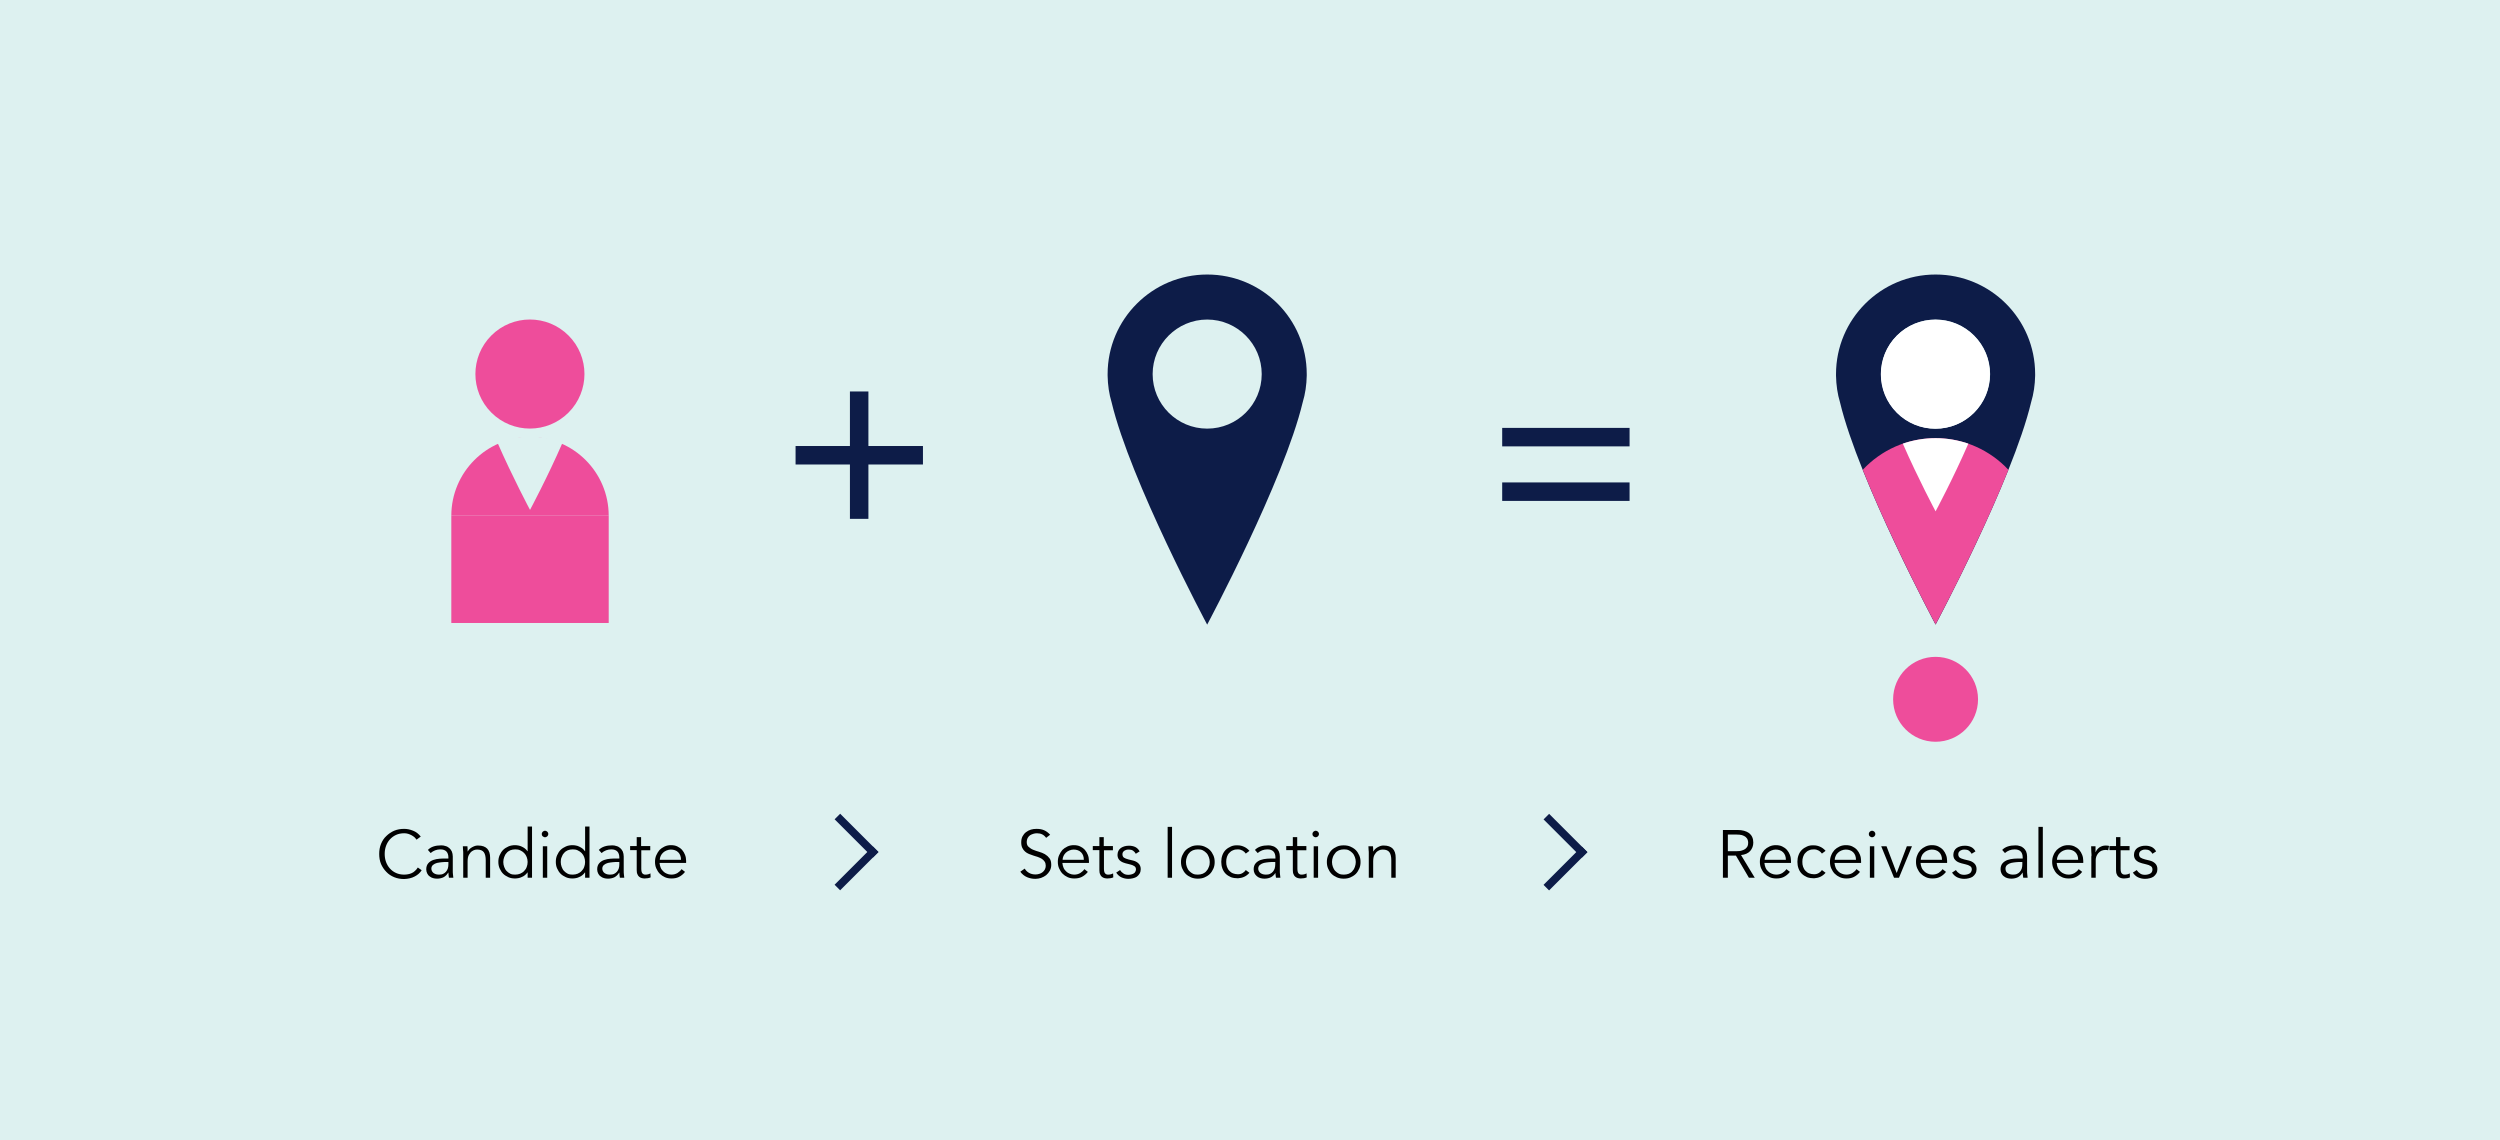 <?xml version="1.0" encoding="utf-8"?>
<!-- Generator: Adobe Illustrator 28.0.0, SVG Export Plug-In . SVG Version: 6.00 Build 0)  -->
<svg version="1.1" id="Layer_1" xmlns="http://www.w3.org/2000/svg" xmlns:xlink="http://www.w3.org/1999/xlink" x="0px" y="0px"
	 width="1366px" height="623px" viewBox="0 0 1366 623" style="enable-background:new 0 0 1366 623;" xml:space="preserve">
<style type="text/css">
	.st0{fill:#DDF1F0;}
	.st1{fill:#EE4D9B;}
	.st2{fill:#0D1C48;}
	.st3{fill:none;}
	.st4{fill:#FFFFFF;}
	.st5{enable-background:new    ;}
</style>
<rect class="st0" width="1366" height="623"/>
<path class="st1" d="M246.6,281.8c0-23.7,19.2-43,43-43c23.7,0,43,19.2,43,43"/>
<path class="st2" d="M659.6,150c-30,0-54.4,24.4-54.4,54.4c0,0.3,0,0.6,0,0.9c0.1,5.1,0.8,10,2.2,14.6
	c10.2,42.8,52.2,121.4,52.2,121.4s42-78.7,52.2-121.5c1.4-4.6,2.1-9.5,2.2-14.5c0-0.3,0-0.6,0-0.9C714,174.3,689.7,150,659.6,150z
	 M659.6,234.2c-16.5,0-29.8-13.4-29.8-29.8s13.4-29.8,29.8-29.8s29.8,13.4,29.8,29.8C689.4,220.9,676.1,234.2,659.6,234.2z"/>
<path class="st3" d="M289.6,279.4c0,0,29.8-55.9,29.8-75.1s-59.7-19.1-59.7,0S289.6,279.4,289.6,279.4z"/>
<ellipse transform="matrix(0.707 -0.707 0.707 0.707 -59.704 264.613)" class="st1" cx="289.6" cy="204.4" rx="29.8" ry="29.8"/>
<path class="st0" d="M271.7,241.6c8.3,19,17.9,37,17.9,37s9.6-17.9,17.9-37c-5.6-1.9-11.6-3-17.9-3
	C283.3,238.6,277.3,239.6,271.7,241.6z"/>
<path class="st2" d="M1057.6,150c-30,0-54.4,24.4-54.4,54.4c0,0.3,0,0.6,0,0.9c0.1,5.1,0.8,10,2.2,14.6
	c10.2,42.8,52.2,121.4,52.2,121.4s42-78.7,52.2-121.5c1.4-4.6,2.1-9.5,2.2-14.5c0-0.3,0-0.6,0-0.9C1112,174.3,1087.6,150,1057.6,150
	z M1057.6,234.2c-16.5,0-29.8-13.4-29.8-29.8s13.3-29.8,29.8-29.8s29.8,13.4,29.8,29.8C1087.4,220.9,1074.1,234.2,1057.6,234.2z"/>
<path class="st1" d="M1057.6,341.2c0,0,23.7-44.3,39.8-84.5c-9.9-10.6-24.1-17.3-39.8-17.3c-15.7,0-29.8,6.6-39.8,17.3
	C1033.9,296.9,1057.6,341.2,1057.6,341.2z"/>
<path class="st3" d="M1057.6,279.4c0,0,29.8-55.9,29.8-75.1s-59.7-19.1-59.7,0C1027.8,223.5,1057.6,279.4,1057.6,279.4z"/>
<path class="st4" d="M1039.7,242.4c8.3,19,17.9,37,17.9,37s9.6-17.9,17.9-37c-5.6-1.9-11.6-3-17.9-3S1045.3,240.5,1039.7,242.4z"/>
<ellipse transform="matrix(0.707 -0.707 0.707 0.707 165.244 807.689)" class="st4" cx="1057.6" cy="204.4" rx="29.8" ry="29.8"/>
<rect x="464.4" y="213.9" class="st2" width="10.1" height="69.6"/>
<rect x="466" y="441.8" transform="matrix(0.707 -0.707 0.707 0.707 -185.785 464.767)" class="st2" width="4.3" height="29.6"/>
<rect x="453.3" y="472.3" transform="matrix(0.707 -0.707 0.707 0.707 -198.385 469.991)" class="st2" width="29.6" height="4.3"/>
<rect x="853.4" y="441.8" transform="matrix(0.707 -0.707 0.707 0.707 -72.311 738.72)" class="st2" width="4.3" height="29.6"/>
<rect x="840.7" y="472.3" transform="matrix(0.707 -0.707 0.707 0.707 -84.91 743.945)" class="st2" width="29.6" height="4.3"/>
<rect x="820.8" y="233.8" class="st2" width="69.6" height="10.1"/>
<rect x="820.8" y="263.6" class="st2" width="69.6" height="10.1"/>
<rect x="434.7" y="243.7" class="st2" width="69.6" height="10.1"/>
<rect x="246.6" y="281.8" class="st1" width="86" height="58.6"/>
<g class="st5">
	<path d="M230.4,475.5c-0.4,0.7-1,1.3-1.6,1.9c-0.7,0.6-1.4,1.1-2.2,1.5c-0.8,0.4-1.7,0.8-2.7,1c-1,0.2-2,0.4-3.1,0.4
		c-1.9,0-3.7-0.3-5.4-1c-1.7-0.7-3.1-1.6-4.3-2.9c-1.2-1.2-2.2-2.7-2.9-4.3c-0.7-1.7-1-3.5-1-5.5s0.3-3.8,1-5.5
		c0.7-1.7,1.6-3.1,2.9-4.3c1.2-1.2,2.7-2.2,4.3-2.9c1.7-0.7,3.5-1,5.4-1c1.6,0,3.2,0.3,4.9,1c1.6,0.6,3,1.7,4.2,3.2l-2.3,1.7
		c-0.3-0.4-0.6-0.8-1.1-1.3c-0.5-0.4-1-0.8-1.6-1.1c-0.6-0.3-1.2-0.6-1.9-0.8c-0.7-0.2-1.4-0.3-2.1-0.3c-1.7,0-3.2,0.3-4.5,0.9
		c-1.3,0.6-2.4,1.4-3.4,2.5c-0.9,1-1.6,2.2-2.1,3.6c-0.5,1.4-0.7,2.8-0.7,4.3c0,1.5,0.2,2.9,0.7,4.3c0.5,1.4,1.2,2.6,2.1,3.6
		c0.9,1,2,1.9,3.4,2.5c1.3,0.6,2.8,0.9,4.5,0.9c0.7,0,1.4-0.1,2-0.2c0.7-0.1,1.3-0.3,2-0.6c0.7-0.3,1.3-0.7,1.8-1.2
		c0.6-0.5,1.1-1.1,1.6-1.9L230.4,475.5z"/>
	<path d="M245,469v-0.4c0-3-1.5-4.5-4.4-4.5c-2,0-3.8,0.7-5.3,2l-1.5-1.7c1.6-1.7,4.1-2.5,7.3-2.5c0.8,0,1.6,0.1,2.4,0.4
		c0.8,0.2,1.4,0.6,2,1.1c0.6,0.5,1,1.1,1.4,1.9c0.3,0.8,0.5,1.7,0.5,2.7v7.7c0,0.7,0,1.4,0.1,2.1c0.1,0.7,0.1,1.3,0.2,1.8h-2.4
		c-0.1-0.4-0.1-0.9-0.2-1.4c0-0.5-0.1-1-0.1-1.4h-0.1c-0.7,1.2-1.6,2-2.5,2.5c-1,0.5-2.2,0.8-3.6,0.8c-0.8,0-1.5-0.1-2.2-0.3
		s-1.3-0.5-1.9-1c-0.6-0.4-1-1-1.3-1.6s-0.5-1.4-0.5-2.2c0-1.4,0.4-2.5,1.1-3.3c0.7-0.8,1.6-1.4,2.7-1.8c1.1-0.4,2.3-0.6,3.5-0.7
		c1.2-0.1,2.4-0.1,3.4-0.1H245z M243.8,471c-0.6,0-1.4,0-2.3,0.1s-1.8,0.2-2.7,0.4c-0.8,0.2-1.6,0.6-2.2,1.1c-0.6,0.5-0.9,1.2-0.9,2
		c0,0.6,0.1,1,0.4,1.5c0.2,0.4,0.5,0.7,0.9,1c0.4,0.3,0.8,0.4,1.3,0.6c0.5,0.1,1,0.2,1.5,0.2c0.9,0,1.7-0.1,2.3-0.4
		c0.6-0.3,1.2-0.7,1.6-1.2c0.4-0.5,0.8-1.1,1-1.8c0.2-0.7,0.3-1.4,0.3-2.2V471H243.8z"/>
	<path d="M255.4,462.4c0,0.5,0.1,0.9,0.1,1.4c0,0.5,0,0.9,0,1.4h0.1c0.3-0.5,0.6-0.9,1-1.3c0.4-0.4,0.9-0.7,1.4-1s1.1-0.5,1.6-0.7
		c0.6-0.2,1.1-0.2,1.7-0.2c2.2,0,3.8,0.6,4.9,1.7c1.1,1.2,1.6,2.8,1.6,5v10.9h-2.4v-9.5c0-1.9-0.3-3.4-1-4.4c-0.7-1-1.9-1.5-3.7-1.5
		c-0.1,0-0.5,0-1,0.1c-0.6,0.1-1.2,0.4-1.8,0.8c-0.6,0.4-1.2,1.1-1.7,2c-0.5,0.9-0.7,2.1-0.7,3.7v8.8h-2.4v-13.4
		c0-0.5,0-1.1-0.1-1.8c0-0.7-0.1-1.4-0.1-2H255.4z"/>
	<path d="M290.7,479.6h-2.4v-2.9h-0.1c-0.4,0.6-0.9,1.1-1.4,1.5c-0.5,0.4-1.1,0.8-1.7,1c-0.6,0.3-1.2,0.5-1.8,0.6
		c-0.6,0.1-1.2,0.2-1.8,0.2c-1.4,0-2.6-0.2-3.7-0.7c-1.1-0.5-2.1-1.1-2.9-1.9c-0.8-0.8-1.4-1.8-1.9-2.9c-0.5-1.1-0.7-2.3-0.7-3.6
		c0-1.3,0.2-2.5,0.7-3.6c0.5-1.1,1.1-2.1,1.9-2.9c0.8-0.8,1.8-1.4,2.9-1.9c1.1-0.5,2.4-0.7,3.7-0.7c0.6,0,1.2,0.1,1.8,0.2
		s1.2,0.3,1.8,0.6c0.6,0.3,1.2,0.6,1.7,1c0.5,0.4,1,0.9,1.4,1.5h0.1v-13.5h2.4V479.6z M275,471c0,1,0.2,1.9,0.5,2.7
		c0.3,0.8,0.7,1.6,1.3,2.2c0.6,0.6,1.2,1.1,2,1.5c0.8,0.4,1.7,0.5,2.7,0.5c1,0,1.9-0.2,2.7-0.5c0.8-0.4,1.6-0.8,2.2-1.5
		c0.6-0.6,1.1-1.3,1.4-2.2c0.3-0.8,0.5-1.7,0.5-2.7s-0.2-1.9-0.5-2.7c-0.3-0.8-0.8-1.6-1.4-2.2c-0.6-0.6-1.3-1.1-2.2-1.5
		c-0.8-0.4-1.8-0.5-2.7-0.5c-1,0-1.9,0.2-2.7,0.5c-0.8,0.4-1.5,0.8-2,1.5c-0.6,0.6-1,1.3-1.3,2.2C275.2,469.1,275,470,275,471z"/>
	<path d="M299.6,455.7c0,0.5-0.2,0.9-0.6,1.3c-0.4,0.3-0.8,0.5-1.2,0.5s-0.8-0.2-1.2-0.5c-0.4-0.3-0.6-0.8-0.6-1.3s0.2-0.9,0.6-1.3
		c0.4-0.3,0.8-0.5,1.2-0.5s0.8,0.2,1.2,0.5C299.4,454.8,299.6,455.2,299.6,455.7z M299,479.6h-2.4v-17.2h2.4V479.6z"/>
	<path d="M322.1,479.6h-2.4v-2.9h-0.1c-0.4,0.6-0.9,1.1-1.4,1.5c-0.5,0.4-1.1,0.8-1.7,1c-0.6,0.3-1.2,0.5-1.8,0.6
		c-0.6,0.1-1.2,0.2-1.8,0.2c-1.4,0-2.6-0.2-3.7-0.7c-1.1-0.5-2.1-1.1-2.9-1.9c-0.8-0.8-1.4-1.8-1.9-2.9c-0.5-1.1-0.7-2.3-0.7-3.6
		c0-1.3,0.2-2.5,0.7-3.6c0.5-1.1,1.1-2.1,1.9-2.9c0.8-0.8,1.8-1.4,2.9-1.9c1.1-0.5,2.4-0.7,3.7-0.7c0.6,0,1.2,0.1,1.8,0.2
		s1.2,0.3,1.8,0.6c0.6,0.3,1.2,0.6,1.7,1c0.5,0.4,1,0.9,1.4,1.5h0.1v-13.5h2.4V479.6z M306.4,471c0,1,0.2,1.9,0.5,2.7
		c0.3,0.8,0.7,1.6,1.3,2.2c0.6,0.6,1.2,1.1,2,1.5c0.8,0.4,1.7,0.5,2.7,0.5c1,0,1.9-0.2,2.7-0.5c0.8-0.4,1.6-0.8,2.2-1.5
		c0.6-0.6,1.1-1.3,1.4-2.2c0.3-0.8,0.5-1.7,0.5-2.7s-0.2-1.9-0.5-2.7c-0.3-0.8-0.8-1.6-1.4-2.2c-0.6-0.6-1.3-1.1-2.2-1.5
		c-0.8-0.4-1.8-0.5-2.7-0.5c-1,0-1.9,0.2-2.7,0.5c-0.8,0.4-1.5,0.8-2,1.5c-0.6,0.6-1,1.3-1.3,2.2C306.5,469.1,306.4,470,306.4,471z"
		/>
	<path d="M338.4,469v-0.4c0-3-1.5-4.5-4.4-4.5c-2,0-3.8,0.7-5.3,2l-1.5-1.7c1.6-1.7,4.1-2.5,7.3-2.5c0.8,0,1.6,0.1,2.4,0.4
		c0.8,0.2,1.4,0.6,2,1.1c0.6,0.5,1,1.1,1.4,1.9c0.3,0.8,0.5,1.7,0.5,2.7v7.7c0,0.7,0,1.4,0.1,2.1c0.1,0.7,0.1,1.3,0.2,1.8h-2.4
		c-0.1-0.4-0.1-0.9-0.2-1.4c0-0.5-0.1-1-0.1-1.4h-0.1c-0.7,1.2-1.6,2-2.5,2.5c-1,0.5-2.2,0.8-3.6,0.8c-0.8,0-1.5-0.1-2.2-0.3
		s-1.3-0.5-1.9-1c-0.6-0.4-1-1-1.3-1.6s-0.5-1.4-0.5-2.2c0-1.4,0.4-2.5,1.1-3.3c0.7-0.8,1.6-1.4,2.7-1.8c1.1-0.4,2.3-0.6,3.5-0.7
		c1.2-0.1,2.4-0.1,3.4-0.1H338.4z M337.2,471c-0.6,0-1.4,0-2.3,0.1s-1.8,0.2-2.7,0.4c-0.8,0.2-1.6,0.6-2.2,1.1
		c-0.6,0.5-0.9,1.2-0.9,2c0,0.6,0.1,1,0.4,1.5c0.2,0.4,0.5,0.7,0.9,1c0.4,0.3,0.8,0.4,1.3,0.6c0.5,0.1,1,0.2,1.5,0.2
		c0.9,0,1.7-0.1,2.3-0.4c0.6-0.3,1.2-0.7,1.6-1.2c0.4-0.5,0.8-1.1,1-1.8c0.2-0.7,0.3-1.4,0.3-2.2V471H337.2z"/>
	<path d="M355.4,464.6h-5v10.2c0,0.6,0.1,1.2,0.2,1.6c0.1,0.4,0.3,0.7,0.5,0.9c0.2,0.2,0.5,0.4,0.8,0.5c0.3,0.1,0.6,0.1,1,0.1
		c0.4,0,0.8-0.1,1.3-0.2s0.8-0.3,1.2-0.5l0.1,2.2c-0.9,0.4-2,0.6-3.3,0.6c-0.5,0-1-0.1-1.5-0.2c-0.5-0.1-1-0.4-1.4-0.7
		c-0.4-0.3-0.8-0.8-1-1.4c-0.3-0.6-0.4-1.4-0.4-2.3v-10.9h-3.6v-2.2h3.6v-4.9h2.4v4.9h5V464.6z"/>
	<path d="M360.4,471.7c0.1,0.9,0.3,1.7,0.6,2.4c0.3,0.8,0.8,1.4,1.4,2c0.6,0.6,1.2,1,2,1.3c0.7,0.3,1.5,0.5,2.4,0.5
		c1.3,0,2.4-0.3,3.4-0.9c0.9-0.6,1.7-1.3,2.2-2.1l1.9,1.5c-1,1.3-2.2,2.2-3.4,2.8s-2.6,0.8-4,0.8c-1.3,0-2.5-0.2-3.6-0.7
		s-2-1.1-2.8-1.9c-0.8-0.8-1.4-1.8-1.9-2.9c-0.5-1.1-0.7-2.3-0.7-3.6c0-1.3,0.2-2.5,0.7-3.6s1.1-2.1,1.8-2.9
		c0.8-0.8,1.7-1.4,2.8-1.9c1.1-0.5,2.2-0.7,3.4-0.7c1.3,0,2.5,0.2,3.5,0.7c1,0.5,1.9,1.1,2.6,1.9c0.7,0.8,1.2,1.7,1.6,2.7
		c0.4,1,0.6,2.2,0.6,3.3v1.1H360.4z M372.1,469.7c0-1.6-0.5-3-1.5-4c-1-1-2.4-1.5-4.1-1.5c-0.8,0-1.5,0.2-2.3,0.5
		c-0.7,0.3-1.4,0.7-1.9,1.2s-1,1.1-1.3,1.8c-0.3,0.7-0.5,1.4-0.5,2.1H372.1z"/>
</g>
<g class="st5">
	<path d="M571.6,457.8c-1.2-1.7-2.8-2.5-5-2.5c-0.7,0-1.4,0.1-2,0.3c-0.7,0.2-1.3,0.5-1.8,0.8c-0.5,0.4-1,0.9-1.3,1.5
		c-0.3,0.6-0.5,1.3-0.5,2.1c0,1.2,0.3,2.1,1,2.7s1.5,1.2,2.5,1.6c1,0.4,2.1,0.8,3.2,1.1c1.2,0.3,2.2,0.8,3.2,1.3
		c1,0.6,1.8,1.3,2.5,2.2s1,2.1,1,3.7c0,1.2-0.3,2.2-0.8,3.2c-0.5,0.9-1.2,1.7-2,2.4c-0.8,0.6-1.7,1.1-2.8,1.5c-1,0.3-2,0.5-3.1,0.5
		c-1.6,0-3.1-0.3-4.5-0.9s-2.7-1.6-3.7-3l2.4-1.7c0.6,1,1.3,1.7,2.3,2.3c1,0.6,2.2,0.9,3.6,0.9c0.7,0,1.3-0.1,2-0.3
		c0.7-0.2,1.3-0.5,1.8-0.9s1-0.9,1.3-1.5c0.3-0.6,0.5-1.3,0.5-2c0-0.9-0.2-1.7-0.6-2.3c-0.4-0.6-0.9-1.1-1.5-1.5s-1.3-0.7-2.1-1
		c-0.8-0.3-1.6-0.5-2.5-0.8c-0.8-0.3-1.7-0.6-2.5-0.9c-0.8-0.3-1.5-0.8-2.1-1.3c-0.6-0.5-1.1-1.2-1.5-2c-0.4-0.8-0.6-1.8-0.6-3
		c0-1.3,0.2-2.3,0.7-3.3c0.5-0.9,1.1-1.7,1.9-2.3c0.8-0.6,1.7-1.1,2.7-1.4c1-0.3,2-0.4,3.1-0.4c1.5,0,2.8,0.2,4,0.7
		c1.2,0.5,2.3,1.3,3.4,2.5L571.6,457.8z"/>
	<path d="M580.5,471.7c0.1,0.9,0.3,1.7,0.6,2.4c0.3,0.8,0.8,1.4,1.4,2c0.6,0.6,1.2,1,2,1.3c0.7,0.3,1.5,0.5,2.4,0.5
		c1.3,0,2.4-0.3,3.4-0.9c0.9-0.6,1.7-1.3,2.2-2.1l1.9,1.5c-1,1.3-2.2,2.2-3.4,2.8s-2.6,0.8-4,0.8c-1.3,0-2.5-0.2-3.6-0.7
		s-2-1.1-2.8-1.9c-0.8-0.8-1.4-1.8-1.9-2.9c-0.5-1.1-0.7-2.3-0.7-3.6c0-1.3,0.2-2.5,0.7-3.6s1.1-2.1,1.8-2.9
		c0.8-0.8,1.7-1.4,2.8-1.9c1.1-0.5,2.2-0.7,3.4-0.7c1.3,0,2.5,0.2,3.5,0.7c1,0.5,1.9,1.1,2.6,1.9c0.7,0.8,1.2,1.7,1.6,2.7
		c0.4,1,0.6,2.2,0.6,3.3v1.1H580.5z M592.2,469.7c0-1.6-0.5-3-1.5-4c-1-1-2.4-1.5-4.1-1.5c-0.8,0-1.5,0.2-2.3,0.5
		c-0.7,0.3-1.4,0.7-1.9,1.2s-1,1.1-1.3,1.8c-0.3,0.7-0.5,1.4-0.5,2.1H592.2z"/>
	<path d="M608.2,464.6h-5v10.2c0,0.6,0.1,1.2,0.2,1.6c0.1,0.4,0.3,0.7,0.5,0.9c0.2,0.2,0.5,0.4,0.8,0.5c0.3,0.1,0.6,0.1,1,0.1
		c0.4,0,0.8-0.1,1.3-0.2s0.8-0.3,1.2-0.5l0.1,2.2c-0.9,0.4-2,0.6-3.3,0.6c-0.5,0-1-0.1-1.5-0.2c-0.5-0.1-1-0.4-1.4-0.7
		c-0.4-0.3-0.8-0.8-1-1.4c-0.3-0.6-0.4-1.4-0.4-2.3v-10.9h-3.6v-2.2h3.6v-4.9h2.4v4.9h5V464.6z"/>
	<path d="M620.6,466.5c-0.4-0.7-0.9-1.3-1.5-1.7c-0.6-0.4-1.4-0.6-2.2-0.6c-0.4,0-0.8,0-1.3,0.1c-0.4,0.1-0.8,0.3-1.2,0.5
		c-0.3,0.2-0.6,0.5-0.8,0.8c-0.2,0.3-0.3,0.7-0.3,1.2c0,0.8,0.3,1.4,0.8,1.8c0.6,0.4,1.4,0.7,2.5,1l2.5,0.6c1.2,0.3,2.2,0.8,3,1.6
		c0.8,0.8,1.2,1.8,1.2,3.1c0,0.9-0.2,1.7-0.6,2.4c-0.4,0.7-0.9,1.2-1.5,1.7c-0.6,0.4-1.3,0.7-2.2,0.9s-1.6,0.3-2.5,0.3
		c-1.3,0-2.6-0.3-3.7-0.8c-1.1-0.5-2.1-1.4-2.9-2.6l2.1-1.4c0.5,0.8,1.1,1.4,1.9,1.9c0.7,0.5,1.6,0.7,2.7,0.7c0.5,0,1-0.1,1.5-0.2
		c0.5-0.1,0.9-0.3,1.3-0.5c0.4-0.2,0.7-0.5,0.9-0.9s0.4-0.8,0.4-1.3c0-0.9-0.3-1.5-1-1.9c-0.6-0.4-1.4-0.7-2.3-0.9l-2.4-0.6
		c-0.3-0.1-0.7-0.2-1.2-0.4c-0.5-0.2-1-0.4-1.5-0.8c-0.5-0.3-0.9-0.8-1.2-1.3c-0.3-0.6-0.5-1.2-0.5-2c0-0.9,0.2-1.7,0.5-2.3
		c0.4-0.7,0.8-1.2,1.4-1.6c0.6-0.4,1.3-0.7,2-0.9s1.5-0.3,2.4-0.3c1.2,0,2.3,0.2,3.4,0.7c1,0.5,1.8,1.3,2.4,2.4L620.6,466.5z"/>
	<path d="M640.4,479.6H638v-27.8h2.4V479.6z"/>
	<path d="M663.7,471c0,1.3-0.2,2.5-0.7,3.6c-0.5,1.1-1.1,2.1-1.9,2.9c-0.8,0.8-1.8,1.4-2.9,1.9c-1.1,0.5-2.4,0.7-3.7,0.7
		c-1.3,0-2.5-0.2-3.7-0.7c-1.1-0.5-2.1-1.1-2.9-1.9c-0.8-0.8-1.4-1.8-1.9-2.9c-0.5-1.1-0.7-2.3-0.7-3.6c0-1.3,0.2-2.5,0.7-3.6
		c0.5-1.1,1.1-2.1,1.9-2.9c0.8-0.8,1.8-1.4,2.9-1.9c1.1-0.5,2.3-0.7,3.7-0.7c1.3,0,2.6,0.2,3.7,0.7c1.1,0.5,2.1,1.1,2.9,1.9
		c0.8,0.8,1.4,1.8,1.9,2.9C663.5,468.5,663.7,469.7,663.7,471z M661,471c0-1-0.2-1.9-0.5-2.7c-0.3-0.8-0.7-1.6-1.3-2.2
		c-0.6-0.6-1.2-1.1-2-1.5c-0.8-0.4-1.7-0.5-2.7-0.5c-1,0-1.9,0.2-2.7,0.5c-0.8,0.4-1.5,0.8-2,1.5c-0.6,0.6-1,1.3-1.3,2.2
		c-0.3,0.8-0.5,1.7-0.5,2.7s0.2,1.9,0.5,2.7c0.3,0.8,0.7,1.6,1.3,2.2c0.6,0.6,1.2,1.1,2,1.5c0.8,0.4,1.7,0.5,2.7,0.5
		c1,0,1.9-0.2,2.7-0.5c0.8-0.4,1.5-0.8,2-1.5c0.6-0.6,1-1.3,1.3-2.2C660.9,472.8,661,471.9,661,471z"/>
	<path d="M680.7,466.4c-0.4-0.6-1-1.2-1.7-1.6c-0.7-0.4-1.6-0.7-2.6-0.7c-1,0-1.9,0.1-2.7,0.5c-0.8,0.3-1.5,0.8-2,1.4
		c-0.6,0.6-1,1.3-1.3,2.2c-0.3,0.8-0.4,1.8-0.4,2.7c0,1,0.1,1.9,0.4,2.7c0.3,0.8,0.7,1.6,1.3,2.2c0.6,0.6,1.2,1.1,2,1.4
		c0.8,0.3,1.7,0.5,2.7,0.5c1,0,1.8-0.2,2.6-0.7c0.7-0.4,1.3-1,1.7-1.6l2,1.5c-0.9,1-1.8,1.7-2.9,2.2c-1.1,0.5-2.2,0.7-3.4,0.8
		c-1.4,0-2.7-0.2-3.8-0.6c-1.1-0.5-2.1-1.1-2.9-1.9c-0.8-0.8-1.4-1.8-1.8-2.9c-0.4-1.1-0.6-2.3-0.6-3.6c0-1.3,0.2-2.5,0.6-3.6
		c0.4-1.1,1-2.1,1.8-2.9c0.8-0.8,1.8-1.4,2.9-1.9c1.1-0.5,2.4-0.7,3.8-0.6c1.2,0,2.3,0.3,3.4,0.8c1.1,0.5,2,1.2,2.9,2.2L680.7,466.4
		z"/>
	<path d="M696.9,469v-0.4c0-3-1.5-4.5-4.4-4.5c-2,0-3.8,0.7-5.3,2l-1.5-1.7c1.6-1.7,4.1-2.5,7.3-2.5c0.8,0,1.6,0.1,2.4,0.4
		c0.8,0.2,1.4,0.6,2,1.1c0.6,0.5,1,1.1,1.4,1.9c0.3,0.8,0.5,1.7,0.5,2.7v7.7c0,0.7,0,1.4,0.1,2.1c0.1,0.7,0.1,1.3,0.2,1.8h-2.4
		c-0.1-0.4-0.1-0.9-0.2-1.4s-0.1-1-0.1-1.4H697c-0.7,1.2-1.6,2-2.5,2.5c-1,0.5-2.2,0.8-3.6,0.8c-0.8,0-1.5-0.1-2.2-0.3
		s-1.3-0.5-1.9-1s-1-1-1.3-1.6s-0.5-1.4-0.5-2.2c0-1.4,0.4-2.5,1.1-3.3c0.7-0.8,1.6-1.4,2.7-1.8c1.1-0.4,2.3-0.6,3.5-0.7
		c1.2-0.1,2.4-0.1,3.4-0.1H696.9z M695.6,471c-0.6,0-1.4,0-2.3,0.1s-1.8,0.2-2.7,0.4c-0.8,0.2-1.6,0.6-2.2,1.1s-0.9,1.2-0.9,2
		c0,0.6,0.1,1,0.4,1.5s0.5,0.7,0.9,1s0.8,0.4,1.3,0.6c0.5,0.1,1,0.2,1.5,0.2c0.9,0,1.7-0.1,2.3-0.4c0.6-0.3,1.2-0.7,1.6-1.2
		c0.4-0.5,0.8-1.1,1-1.8c0.2-0.7,0.3-1.4,0.3-2.2V471H695.6z"/>
	<path d="M713.9,464.6h-5v10.2c0,0.6,0.1,1.2,0.2,1.6c0.1,0.4,0.3,0.7,0.5,0.9c0.2,0.2,0.5,0.4,0.8,0.5c0.3,0.1,0.6,0.1,1,0.1
		c0.4,0,0.8-0.1,1.3-0.2s0.8-0.3,1.2-0.5l0.1,2.2c-0.9,0.4-2,0.6-3.3,0.6c-0.5,0-1-0.1-1.5-0.2c-0.5-0.1-1-0.4-1.4-0.7
		s-0.8-0.8-1-1.4c-0.3-0.6-0.4-1.4-0.4-2.3v-10.9h-3.6v-2.2h3.6v-4.9h2.4v4.9h5V464.6z"/>
	<path d="M720.7,455.7c0,0.5-0.2,0.9-0.6,1.3c-0.4,0.3-0.8,0.5-1.2,0.5c-0.4,0-0.8-0.2-1.2-0.5c-0.4-0.3-0.6-0.8-0.6-1.3
		s0.2-0.9,0.6-1.3c0.4-0.3,0.8-0.5,1.2-0.5c0.4,0,0.8,0.2,1.2,0.5C720.5,454.8,720.7,455.2,720.7,455.7z M720.2,479.6h-2.4v-17.2
		h2.4V479.6z"/>
	<path d="M743.4,471c0,1.3-0.2,2.5-0.7,3.6c-0.5,1.1-1.1,2.1-1.9,2.9c-0.8,0.8-1.8,1.4-2.9,1.9s-2.4,0.7-3.7,0.7
		c-1.3,0-2.5-0.2-3.7-0.7c-1.1-0.5-2.1-1.1-2.9-1.9c-0.8-0.8-1.4-1.8-1.9-2.9c-0.5-1.1-0.7-2.3-0.7-3.6c0-1.3,0.2-2.5,0.7-3.6
		c0.5-1.1,1.1-2.1,1.9-2.9c0.8-0.8,1.8-1.4,2.9-1.9c1.1-0.5,2.3-0.7,3.7-0.7c1.3,0,2.6,0.2,3.7,0.7s2.1,1.1,2.9,1.9
		c0.8,0.8,1.4,1.8,1.9,2.9C743.2,468.5,743.4,469.7,743.4,471z M740.8,471c0-1-0.2-1.9-0.5-2.7c-0.3-0.8-0.7-1.6-1.3-2.2
		c-0.6-0.6-1.2-1.1-2-1.5c-0.8-0.4-1.7-0.5-2.7-0.5s-1.9,0.2-2.7,0.5c-0.8,0.4-1.5,0.8-2,1.5s-1,1.3-1.3,2.2
		c-0.3,0.8-0.5,1.7-0.5,2.7s0.2,1.9,0.5,2.7c0.3,0.8,0.7,1.6,1.3,2.2c0.6,0.6,1.2,1.1,2,1.5c0.8,0.4,1.7,0.5,2.7,0.5
		s1.9-0.2,2.7-0.5c0.8-0.4,1.5-0.8,2-1.5c0.6-0.6,1-1.3,1.3-2.2C740.6,472.8,740.8,471.9,740.8,471z"/>
	<path d="M750.2,462.4c0,0.5,0.1,0.9,0.1,1.4c0,0.5,0,0.9,0,1.4h0.1c0.3-0.5,0.6-0.9,1-1.3c0.4-0.4,0.9-0.7,1.4-1s1.1-0.5,1.6-0.7
		c0.6-0.2,1.1-0.2,1.7-0.2c2.2,0,3.8,0.6,4.9,1.7c1.1,1.2,1.6,2.8,1.6,5v10.9h-2.4v-9.5c0-1.9-0.3-3.4-1-4.4c-0.7-1-1.9-1.5-3.7-1.5
		c-0.1,0-0.5,0-1,0.1c-0.6,0.1-1.2,0.4-1.8,0.8c-0.6,0.4-1.2,1.1-1.7,2c-0.5,0.9-0.7,2.1-0.7,3.7v8.8h-2.4v-13.4
		c0-0.5,0-1.1-0.1-1.8c0-0.7-0.1-1.4-0.1-2H750.2z"/>
</g>
<g class="st5">
	<path d="M944.1,479.6h-2.7v-26.1h8c2.7,0,4.7,0.6,6.3,1.7c1.5,1.2,2.3,2.9,2.3,5.2c0,1.8-0.6,3.3-1.7,4.6c-1.1,1.2-2.8,2-5,2.2
		l7.5,12.4h-3.2l-7.1-12.1h-4.4V479.6z M944.1,465.1h4.7c1.2,0,2.2-0.1,3-0.4c0.8-0.2,1.5-0.6,2-1c0.5-0.4,0.8-0.9,1.1-1.4
		c0.2-0.6,0.3-1.1,0.3-1.8c0-0.6-0.1-1.2-0.3-1.7c-0.2-0.6-0.6-1-1.1-1.5c-0.5-0.4-1.1-0.7-2-1c-0.8-0.2-1.8-0.3-3-0.3h-4.7V465.1z"
		/>
	<path d="M964.1,471.7c0.1,0.9,0.3,1.7,0.6,2.4c0.3,0.8,0.8,1.4,1.4,2c0.6,0.6,1.2,1,2,1.3c0.7,0.3,1.5,0.5,2.4,0.5
		c1.3,0,2.4-0.3,3.4-0.9c0.9-0.6,1.7-1.3,2.2-2.1l1.9,1.5c-1,1.3-2.2,2.2-3.4,2.8c-1.2,0.6-2.6,0.8-4,0.8c-1.3,0-2.5-0.2-3.6-0.7
		c-1.1-0.5-2-1.1-2.8-1.9c-0.8-0.8-1.4-1.8-1.9-2.9s-0.7-2.3-0.7-3.6c0-1.3,0.2-2.5,0.7-3.6c0.4-1.1,1.1-2.1,1.8-2.9
		c0.8-0.8,1.7-1.4,2.8-1.9c1.1-0.5,2.2-0.7,3.4-0.7c1.3,0,2.5,0.2,3.5,0.7c1,0.5,1.9,1.1,2.6,1.9c0.7,0.8,1.2,1.7,1.6,2.7
		c0.4,1,0.6,2.2,0.6,3.3v1.1H964.1z M975.8,469.7c0-1.6-0.5-3-1.5-4c-1-1-2.4-1.5-4.1-1.5c-0.8,0-1.5,0.2-2.3,0.5
		c-0.7,0.3-1.4,0.7-1.9,1.2c-0.6,0.5-1,1.1-1.3,1.8c-0.3,0.7-0.5,1.4-0.5,2.1H975.8z"/>
	<path d="M995.5,466.4c-0.4-0.6-1-1.2-1.7-1.6c-0.7-0.4-1.6-0.7-2.6-0.7c-1,0-1.9,0.1-2.7,0.5c-0.8,0.3-1.5,0.8-2,1.4
		c-0.6,0.6-1,1.3-1.3,2.2c-0.3,0.8-0.4,1.8-0.4,2.7c0,1,0.1,1.9,0.4,2.7c0.3,0.8,0.7,1.6,1.3,2.2c0.6,0.6,1.2,1.1,2,1.4
		c0.8,0.3,1.7,0.5,2.7,0.5c1,0,1.8-0.2,2.6-0.7c0.7-0.4,1.3-1,1.7-1.6l2,1.5c-0.9,1-1.8,1.7-2.9,2.2c-1.1,0.5-2.2,0.7-3.4,0.8
		c-1.4,0-2.7-0.2-3.8-0.6c-1.1-0.5-2.1-1.1-2.9-1.9c-0.8-0.8-1.4-1.8-1.8-2.9c-0.4-1.1-0.6-2.3-0.6-3.6c0-1.3,0.2-2.5,0.6-3.6
		c0.4-1.1,1-2.1,1.8-2.9c0.8-0.8,1.8-1.4,2.9-1.9c1.1-0.5,2.4-0.7,3.8-0.6c1.2,0,2.3,0.3,3.4,0.8s2,1.2,2.9,2.2L995.5,466.4z"/>
	<path d="M1002.4,471.7c0.1,0.9,0.3,1.7,0.6,2.4c0.3,0.8,0.8,1.4,1.4,2c0.6,0.6,1.2,1,2,1.3c0.7,0.3,1.5,0.5,2.4,0.5
		c1.3,0,2.4-0.3,3.4-0.9c0.9-0.6,1.7-1.3,2.2-2.1l1.9,1.5c-1,1.3-2.2,2.2-3.4,2.8c-1.2,0.6-2.6,0.8-4,0.8c-1.3,0-2.5-0.2-3.6-0.7
		c-1.1-0.5-2-1.1-2.8-1.9c-0.8-0.8-1.4-1.8-1.9-2.9c-0.5-1.1-0.7-2.3-0.7-3.6c0-1.3,0.2-2.5,0.7-3.6c0.4-1.1,1.1-2.1,1.8-2.9
		c0.8-0.8,1.7-1.4,2.8-1.9s2.2-0.7,3.4-0.7c1.3,0,2.5,0.2,3.5,0.7c1,0.5,1.9,1.1,2.6,1.9s1.2,1.7,1.6,2.7c0.4,1,0.6,2.2,0.6,3.3v1.1
		H1002.4z M1014.1,469.7c0-1.6-0.5-3-1.5-4c-1-1-2.4-1.5-4.1-1.5c-0.8,0-1.5,0.2-2.3,0.5c-0.7,0.3-1.4,0.7-1.9,1.2
		c-0.6,0.5-1,1.1-1.3,1.8s-0.5,1.4-0.5,2.1H1014.1z"/>
	<path d="M1024.7,455.7c0,0.5-0.2,0.9-0.6,1.3c-0.4,0.3-0.8,0.5-1.2,0.5c-0.4,0-0.8-0.2-1.2-0.5c-0.4-0.3-0.6-0.8-0.6-1.3
		s0.2-0.9,0.6-1.3c0.4-0.3,0.8-0.5,1.2-0.5c0.4,0,0.8,0.2,1.2,0.5C1024.5,454.8,1024.7,455.2,1024.7,455.7z M1024.1,479.6h-2.4
		v-17.2h2.4V479.6z"/>
	<path d="M1037.6,479.6h-2.7l-7-17.2h2.9l5.5,14.5h0.1l5.5-14.5h2.8L1037.6,479.6z"/>
	<path d="M1049.4,471.7c0.1,0.9,0.3,1.7,0.6,2.4c0.3,0.8,0.8,1.4,1.4,2c0.6,0.6,1.2,1,2,1.3c0.7,0.3,1.5,0.5,2.4,0.5
		c1.3,0,2.4-0.3,3.4-0.9c0.9-0.6,1.7-1.3,2.2-2.1l1.9,1.5c-1,1.3-2.2,2.2-3.4,2.8c-1.2,0.6-2.6,0.8-4,0.8c-1.3,0-2.5-0.2-3.6-0.7
		c-1.1-0.5-2-1.1-2.8-1.9c-0.8-0.8-1.4-1.8-1.9-2.9c-0.5-1.1-0.7-2.3-0.7-3.6c0-1.3,0.2-2.5,0.7-3.6c0.4-1.1,1.1-2.1,1.8-2.9
		c0.8-0.8,1.7-1.4,2.8-1.9s2.2-0.7,3.4-0.7c1.3,0,2.5,0.2,3.5,0.7c1,0.5,1.9,1.1,2.6,1.9s1.2,1.7,1.6,2.7c0.4,1,0.6,2.2,0.6,3.3v1.1
		H1049.4z M1061.1,469.7c0-1.6-0.5-3-1.5-4c-1-1-2.4-1.5-4.1-1.5c-0.8,0-1.5,0.2-2.3,0.5c-0.7,0.3-1.4,0.7-1.9,1.2
		c-0.6,0.5-1,1.1-1.3,1.8s-0.5,1.4-0.5,2.1H1061.1z"/>
	<path d="M1077.3,466.5c-0.4-0.7-0.9-1.3-1.5-1.7c-0.6-0.4-1.4-0.6-2.2-0.6c-0.4,0-0.8,0-1.3,0.1c-0.4,0.1-0.8,0.3-1.2,0.5
		c-0.3,0.2-0.6,0.5-0.8,0.8c-0.2,0.3-0.3,0.7-0.3,1.2c0,0.8,0.3,1.4,0.8,1.8s1.4,0.7,2.5,1l2.5,0.6c1.2,0.3,2.2,0.8,3,1.6
		c0.8,0.8,1.2,1.8,1.2,3.1c0,0.9-0.2,1.7-0.6,2.4c-0.4,0.7-0.9,1.2-1.5,1.7c-0.6,0.4-1.3,0.7-2.2,0.9c-0.8,0.2-1.6,0.3-2.5,0.3
		c-1.3,0-2.6-0.3-3.7-0.8c-1.1-0.5-2.1-1.4-2.9-2.6l2.1-1.4c0.5,0.8,1.1,1.4,1.9,1.9c0.7,0.5,1.6,0.7,2.7,0.7c0.5,0,1-0.1,1.5-0.2
		c0.5-0.1,0.9-0.3,1.3-0.5c0.4-0.2,0.7-0.5,0.9-0.9s0.4-0.8,0.4-1.3c0-0.9-0.3-1.5-1-1.9c-0.6-0.4-1.4-0.7-2.3-0.9l-2.4-0.6
		c-0.3-0.1-0.7-0.2-1.2-0.4s-1-0.4-1.5-0.8s-0.9-0.8-1.2-1.3c-0.3-0.6-0.5-1.2-0.5-2c0-0.9,0.2-1.7,0.5-2.3c0.4-0.7,0.8-1.2,1.4-1.6
		c0.6-0.4,1.3-0.7,2-0.9s1.5-0.3,2.4-0.3c1.2,0,2.3,0.2,3.4,0.7c1,0.5,1.8,1.3,2.4,2.4L1077.3,466.5z"/>
	<path d="M1105.2,469v-0.4c0-3-1.5-4.5-4.4-4.5c-2,0-3.8,0.7-5.3,2l-1.5-1.7c1.6-1.7,4.1-2.5,7.3-2.5c0.8,0,1.6,0.1,2.4,0.4
		c0.8,0.2,1.4,0.6,2,1.1c0.6,0.5,1,1.1,1.4,1.9c0.3,0.8,0.5,1.7,0.5,2.7v7.7c0,0.7,0,1.4,0.1,2.1c0.1,0.7,0.1,1.3,0.2,1.8h-2.4
		c-0.1-0.4-0.1-0.9-0.2-1.4s-0.1-1-0.1-1.4h-0.1c-0.7,1.2-1.6,2-2.5,2.5c-1,0.5-2.2,0.8-3.6,0.8c-0.8,0-1.5-0.1-2.2-0.3
		s-1.3-0.5-1.9-1c-0.6-0.4-1-1-1.3-1.6c-0.3-0.6-0.5-1.4-0.5-2.2c0-1.4,0.4-2.5,1.1-3.3c0.7-0.8,1.6-1.4,2.7-1.8
		c1.1-0.4,2.3-0.6,3.5-0.7c1.2-0.1,2.4-0.1,3.4-0.1H1105.2z M1103.9,471c-0.6,0-1.4,0-2.3,0.1c-0.9,0.1-1.8,0.2-2.7,0.4
		c-0.8,0.2-1.6,0.6-2.2,1.1c-0.6,0.5-0.9,1.2-0.9,2c0,0.6,0.1,1,0.3,1.5s0.5,0.7,0.9,1c0.4,0.3,0.8,0.4,1.3,0.6
		c0.5,0.1,1,0.2,1.5,0.2c0.9,0,1.7-0.1,2.3-0.4c0.7-0.3,1.2-0.7,1.6-1.2c0.4-0.5,0.8-1.1,1-1.8c0.2-0.7,0.3-1.4,0.3-2.2V471H1103.9z
		"/>
	<path d="M1116.2,479.6h-2.4v-27.8h2.4V479.6z"/>
	<path d="M1123.8,471.7c0.1,0.9,0.3,1.7,0.6,2.4c0.3,0.8,0.8,1.4,1.4,2c0.6,0.6,1.2,1,2,1.3c0.7,0.3,1.5,0.5,2.4,0.5
		c1.3,0,2.4-0.3,3.4-0.9c0.9-0.6,1.7-1.3,2.2-2.1l1.9,1.5c-1,1.3-2.2,2.2-3.4,2.8c-1.2,0.6-2.6,0.8-4,0.8c-1.3,0-2.5-0.2-3.6-0.7
		c-1.1-0.5-2-1.1-2.8-1.9c-0.8-0.8-1.4-1.8-1.9-2.9s-0.7-2.3-0.7-3.6c0-1.3,0.2-2.5,0.7-3.6c0.4-1.1,1.1-2.1,1.8-2.9
		c0.8-0.8,1.7-1.4,2.8-1.9c1.1-0.5,2.2-0.7,3.4-0.7c1.3,0,2.5,0.2,3.5,0.7c1,0.5,1.9,1.1,2.6,1.9c0.7,0.8,1.2,1.7,1.6,2.7
		c0.4,1,0.6,2.2,0.6,3.3v1.1H1123.8z M1135.5,469.7c0-1.6-0.5-3-1.5-4c-1-1-2.4-1.5-4.1-1.5c-0.8,0-1.5,0.2-2.3,0.5
		c-0.7,0.3-1.4,0.7-1.9,1.2c-0.6,0.5-1,1.1-1.3,1.8c-0.3,0.7-0.5,1.4-0.5,2.1H1135.5z"/>
	<path d="M1142.8,467.8c0-0.8,0-1.5-0.1-2.3c0-0.8-0.1-1.8-0.1-3.1h2.4v3.2h0.1c0.2-0.5,0.4-0.9,0.7-1.3c0.3-0.4,0.7-0.8,1.2-1.2
		c0.5-0.3,1-0.6,1.6-0.8s1.3-0.3,2-0.3c0.7,0,1.3,0.1,1.8,0.2l-0.5,2.4c-0.3-0.1-0.8-0.2-1.4-0.2c-0.9,0-1.7,0.2-2.4,0.5
		c-0.7,0.4-1.2,0.8-1.7,1.4c-0.4,0.6-0.8,1.1-1,1.8c-0.2,0.6-0.3,1.3-0.3,1.8v9.7h-2.4V467.8z"/>
	<path d="M1163.7,464.6h-5v10.2c0,0.6,0.1,1.2,0.2,1.6c0.1,0.4,0.3,0.7,0.5,0.9c0.2,0.2,0.5,0.4,0.8,0.5c0.3,0.1,0.6,0.1,1,0.1
		c0.4,0,0.8-0.1,1.3-0.2c0.4-0.1,0.8-0.3,1.2-0.5l0.1,2.2c-0.9,0.4-2,0.6-3.3,0.6c-0.5,0-1-0.1-1.5-0.2c-0.5-0.1-1-0.4-1.4-0.7
		c-0.4-0.3-0.8-0.8-1-1.4c-0.3-0.6-0.4-1.4-0.4-2.3v-10.9h-3.6v-2.2h3.6v-4.9h2.4v4.9h5V464.6z"/>
	<path d="M1176.1,466.5c-0.4-0.7-0.9-1.3-1.5-1.7c-0.6-0.4-1.4-0.6-2.2-0.6c-0.4,0-0.8,0-1.3,0.1c-0.4,0.1-0.8,0.3-1.2,0.5
		s-0.6,0.5-0.8,0.8c-0.2,0.3-0.3,0.7-0.3,1.2c0,0.8,0.3,1.4,0.8,1.8c0.6,0.4,1.4,0.7,2.5,1l2.5,0.6c1.2,0.3,2.2,0.8,3,1.6
		c0.8,0.8,1.2,1.8,1.2,3.1c0,0.9-0.2,1.7-0.6,2.4c-0.4,0.7-0.9,1.2-1.5,1.7c-0.6,0.4-1.3,0.7-2.2,0.9c-0.8,0.2-1.6,0.3-2.5,0.3
		c-1.3,0-2.6-0.3-3.7-0.8c-1.1-0.5-2.1-1.4-2.9-2.6l2.1-1.4c0.5,0.8,1.1,1.4,1.9,1.9c0.7,0.5,1.6,0.7,2.7,0.7c0.5,0,1-0.1,1.5-0.2
		c0.5-0.1,0.9-0.3,1.3-0.5s0.7-0.5,0.9-0.9s0.3-0.8,0.3-1.3c0-0.9-0.3-1.5-1-1.9c-0.6-0.4-1.4-0.7-2.3-0.9l-2.4-0.6
		c-0.3-0.1-0.7-0.2-1.2-0.4c-0.5-0.2-1-0.4-1.5-0.8c-0.5-0.3-0.9-0.8-1.2-1.3c-0.3-0.6-0.5-1.2-0.5-2c0-0.9,0.2-1.7,0.5-2.3
		c0.4-0.7,0.8-1.2,1.4-1.6c0.6-0.4,1.3-0.7,2-0.9s1.5-0.3,2.4-0.3c1.2,0,2.3,0.2,3.4,0.7c1,0.5,1.8,1.3,2.4,2.4L1176.1,466.5z"/>
</g>
<ellipse class="st1" cx="1057.6" cy="382.1" rx="23.2" ry="23.2"/>
</svg>

